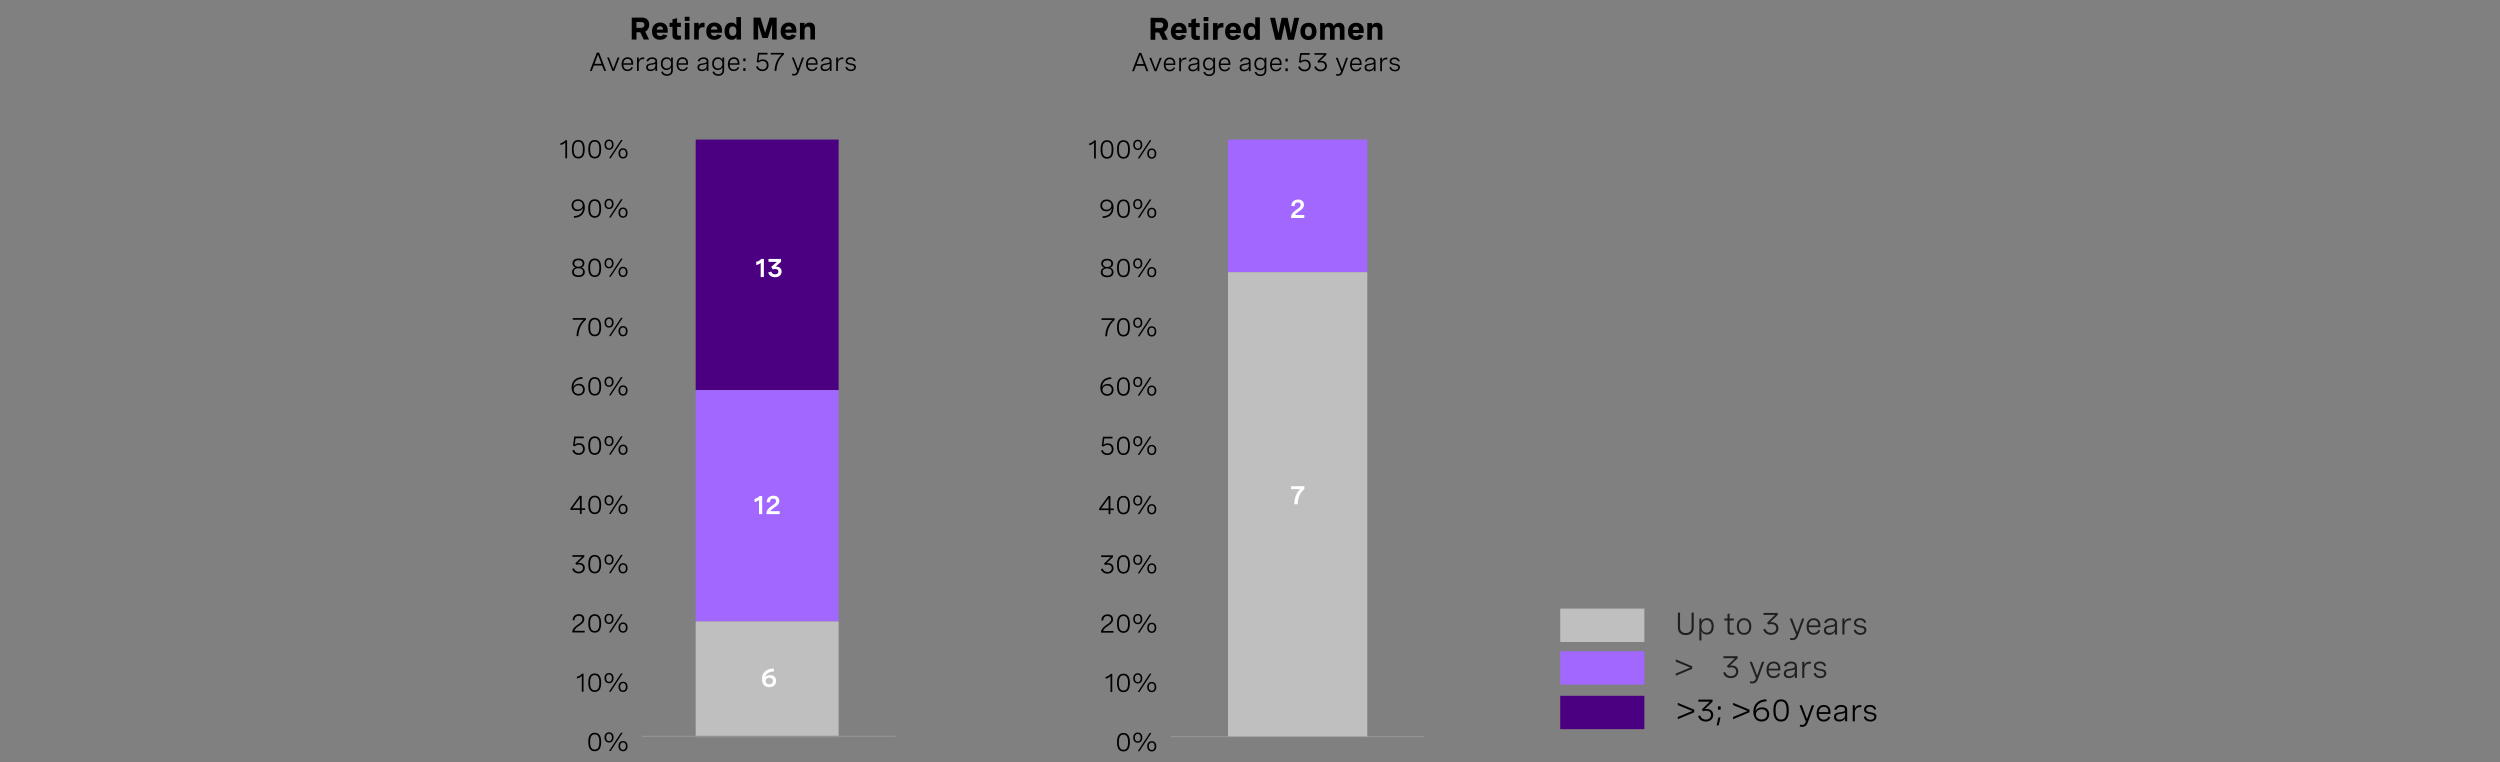 <?xml version="1.0" encoding="UTF-8"?>
<svg id="Layer_1" data-name="Layer 1" xmlns="http://www.w3.org/2000/svg" viewBox="0 0 956 291.49">
  <rect x="0" y="0" width="956" height="291.49" fill="#808080" stroke="none"/>
  <defs>
    <style>
      .cls-1, .cls-2, .cls-3, .cls-4, .cls-5, .cls-6 {
        stroke-width: 0px;
      }

      .cls-2 {
        fill: #20201f;
      }

      .cls-3 {
        fill: #4a0080;
      }

      .cls-4 {
        fill: #bfbfbf;
      }

      .cls-5 {
        fill: #fff;
      }

      .cls-6 {
        fill: #a167ff;
      }

      .cls-7 {
        fill: none;
        stroke: #959392;
        stroke-miterlimit: 10;
        stroke-width: .5px;
      }
    </style>
  </defs>
  <rect class="cls-3" x="266.03" y="53.37" width="54.66" height="95.82"/>
  <rect class="cls-6" x="266.03" y="149.19" width="54.66" height="88.45"/>
  <polyline class="cls-4" points="266.03 281.87 266.03 237.64 320.69 237.64 320.69 281.87"/>
  <line class="cls-7" x1="245.53" y1="281.59" x2="342.54" y2="281.59"/>
  <g>
    <g>
      <path class="cls-1" d="M229.87,283.59v.29c0,2.22-.84,3.39-2.45,3.39s-2.45-1.17-2.45-3.39v-.29c0-2.22.84-3.39,2.45-3.39s2.45,1.17,2.45,3.39ZM225.67,283.59v.29c0,1.85.58,2.76,1.76,2.76s1.75-.91,1.75-2.76v-.29c0-1.85-.58-2.76-1.75-2.76s-1.76.91-1.76,2.76Z"/>
      <path class="cls-1" d="M234.63,281.99c0,1.2-.67,1.96-1.73,1.96s-1.74-.77-1.74-1.96.67-1.96,1.74-1.96,1.73.76,1.73,1.96ZM231.78,281.99c0,.9.39,1.42,1.12,1.42s1.11-.52,1.11-1.42-.39-1.41-1.11-1.41-1.12.51-1.12,1.41ZM238.11,280.19l-4.59,7h-.64l4.59-7h.64ZM239.98,285.31c0,1.2-.67,1.97-1.74,1.97s-1.73-.77-1.73-1.97.67-1.95,1.73-1.95,1.74.76,1.74,1.95ZM237.13,285.31c0,.9.39,1.42,1.11,1.42s1.11-.52,1.11-1.42-.39-1.41-1.11-1.41-1.11.51-1.11,1.41Z"/>
    </g>
    <g>
      <path class="cls-1" d="M223.15,257.62v6.9h-.68v-6.04c-.44.49-1.06.82-1.85,1v-.71c.79-.17,1.43-.56,1.92-1.15h.61Z"/>
      <path class="cls-1" d="M229.87,260.92v.29c0,2.22-.84,3.39-2.45,3.39s-2.45-1.17-2.45-3.39v-.29c0-2.22.84-3.39,2.45-3.39s2.45,1.17,2.45,3.39ZM225.67,260.92v.29c0,1.85.58,2.76,1.76,2.76s1.75-.91,1.75-2.76v-.29c0-1.85-.58-2.76-1.75-2.76s-1.76.91-1.76,2.76Z"/>
      <path class="cls-1" d="M234.63,259.32c0,1.2-.67,1.96-1.73,1.96s-1.74-.77-1.74-1.96.67-1.96,1.74-1.96,1.73.76,1.73,1.96ZM231.78,259.32c0,.9.39,1.42,1.12,1.42s1.11-.52,1.11-1.42-.39-1.41-1.11-1.41-1.12.51-1.12,1.41ZM238.11,257.53l-4.59,7h-.64l4.59-7h.64ZM239.98,262.64c0,1.2-.67,1.97-1.74,1.97s-1.73-.77-1.73-1.97.67-1.95,1.73-1.95,1.74.76,1.74,1.95ZM237.13,262.64c0,.9.39,1.42,1.11,1.42s1.11-.52,1.11-1.42-.39-1.41-1.11-1.41-1.11.51-1.11,1.41Z"/>
    </g>
    <g>
      <path class="cls-1" d="M223.6,241.86h-4.75v-.24c0-.87.69-1.73,1.7-2.46l.9-.64c.53-.38,1.28-.92,1.28-1.8,0-.73-.52-1.23-1.39-1.23-1,0-1.65.64-1.68,1.74l-.69-.06c.03-1.35.89-2.32,2.42-2.32,1.34,0,2.04.77,2.04,1.85,0,1.18-.83,1.78-1.59,2.32l-.98.7c-.62.45-1.09.98-1.22,1.49h3.95v.64Z"/>
      <path class="cls-1" d="M229.87,238.25v.29c0,2.22-.84,3.39-2.45,3.39s-2.45-1.17-2.45-3.39v-.29c0-2.22.84-3.39,2.45-3.39s2.45,1.17,2.45,3.39ZM225.67,238.25v.29c0,1.85.58,2.76,1.76,2.76s1.75-.91,1.75-2.76v-.29c0-1.85-.58-2.76-1.75-2.76s-1.76.91-1.76,2.76Z"/>
      <path class="cls-1" d="M234.63,236.66c0,1.2-.67,1.96-1.73,1.96s-1.74-.77-1.74-1.96.67-1.96,1.74-1.96,1.73.76,1.73,1.96ZM231.78,236.66c0,.9.39,1.42,1.12,1.42s1.11-.52,1.11-1.42-.39-1.41-1.11-1.41-1.12.51-1.12,1.41ZM238.11,234.86l-4.59,7h-.64l4.59-7h.64ZM239.98,239.97c0,1.2-.67,1.97-1.74,1.97s-1.73-.77-1.73-1.97.67-1.95,1.73-1.95,1.74.76,1.74,1.95ZM237.13,239.97c0,.9.39,1.42,1.11,1.42s1.11-.52,1.11-1.42-.39-1.41-1.11-1.41-1.11.51-1.11,1.41Z"/>
    </g>
    <g>
      <path class="cls-1" d="M218.89,212.29h4.54v.65l-2.47,2.36c.2-.03.4-.05.6-.05,1.19,0,2.08.7,2.08,1.91s-.93,2.11-2.36,2.11c-1.23,0-2.15-.65-2.46-1.74l.67-.21c.21.8.87,1.31,1.8,1.31.99,0,1.66-.59,1.66-1.47,0-.83-.59-1.34-1.55-1.34-.37,0-.75.07-1.02.16l-.37-.57,2.55-2.49h-3.66v-.64Z"/>
      <path class="cls-1" d="M229.87,215.59v.29c0,2.22-.84,3.39-2.45,3.39s-2.45-1.17-2.45-3.39v-.29c0-2.22.84-3.39,2.45-3.39s2.45,1.17,2.45,3.39ZM225.67,215.59v.29c0,1.85.58,2.76,1.76,2.76s1.75-.91,1.75-2.76v-.29c0-1.85-.58-2.76-1.75-2.76s-1.76.91-1.76,2.76Z"/>
      <path class="cls-1" d="M234.63,213.99c0,1.2-.67,1.96-1.73,1.96s-1.74-.77-1.74-1.96.67-1.96,1.74-1.96,1.73.76,1.73,1.96ZM231.78,213.99c0,.9.39,1.42,1.12,1.42s1.11-.52,1.11-1.42-.39-1.41-1.11-1.41-1.12.51-1.12,1.41ZM238.11,212.19l-4.59,7h-.64l4.59-7h.64ZM239.98,217.31c0,1.2-.67,1.97-1.74,1.97s-1.73-.77-1.73-1.97.67-1.95,1.73-1.95,1.74.76,1.74,1.95ZM237.13,217.31c0,.9.39,1.42,1.11,1.42s1.11-.52,1.11-1.42-.39-1.41-1.11-1.41-1.11.51-1.11,1.41Z"/>
    </g>
    <g>
      <path class="cls-1" d="M222.44,194.35h1.32v.64h-1.32v1.53h-.68v-1.53h-3.64v-.59l3.49-4.78h.83v4.73ZM221.76,194.35v-3.87l-2.84,3.87h2.84Z"/>
      <path class="cls-1" d="M229.87,192.92v.29c0,2.22-.84,3.39-2.45,3.39s-2.45-1.17-2.45-3.39v-.29c0-2.22.84-3.39,2.45-3.39s2.45,1.17,2.45,3.39ZM225.67,192.92v.29c0,1.85.58,2.76,1.76,2.76s1.75-.91,1.75-2.76v-.29c0-1.85-.58-2.76-1.75-2.76s-1.76.91-1.76,2.76Z"/>
      <path class="cls-1" d="M234.63,191.32c0,1.2-.67,1.96-1.73,1.96s-1.74-.77-1.74-1.96.67-1.96,1.74-1.96,1.73.76,1.73,1.96ZM231.78,191.32c0,.9.39,1.42,1.12,1.42s1.11-.52,1.11-1.42-.39-1.41-1.11-1.41-1.12.51-1.12,1.41ZM238.11,189.53l-4.59,7h-.64l4.59-7h.64ZM239.98,194.64c0,1.2-.67,1.97-1.74,1.97s-1.73-.77-1.73-1.97.67-1.95,1.73-1.95,1.74.76,1.74,1.95ZM237.13,194.64c0,.9.39,1.42,1.11,1.42s1.11-.52,1.11-1.42-.39-1.41-1.11-1.41-1.11.51-1.11,1.41Z"/>
    </g>
    <g>
      <path class="cls-1" d="M223.24,166.96v.64h-3.13l-.33,2.43c.51-.41,1.08-.57,1.66-.57,1.41,0,2.2.95,2.2,2.19,0,1.35-.93,2.29-2.38,2.29-1.19,0-2.1-.64-2.41-1.73l.66-.2c.24.82.89,1.29,1.77,1.29,1.04,0,1.67-.66,1.67-1.62,0-.88-.54-1.61-1.59-1.61-.61,0-1.2.24-1.57.62l-.67-.24.47-3.51h3.66Z"/>
      <path class="cls-1" d="M229.87,170.25v.29c0,2.22-.84,3.39-2.45,3.39s-2.45-1.17-2.45-3.39v-.29c0-2.22.84-3.39,2.45-3.39s2.45,1.17,2.45,3.39ZM225.67,170.25v.29c0,1.85.58,2.76,1.76,2.76s1.75-.91,1.75-2.76v-.29c0-1.85-.58-2.76-1.75-2.76s-1.76.91-1.76,2.76Z"/>
      <path class="cls-1" d="M234.63,168.66c0,1.2-.67,1.96-1.73,1.96s-1.74-.77-1.74-1.96.67-1.96,1.74-1.96,1.73.76,1.73,1.96ZM231.78,168.66c0,.9.39,1.42,1.12,1.42s1.11-.52,1.11-1.42-.39-1.41-1.11-1.41-1.12.51-1.12,1.41ZM238.11,166.86l-4.59,7h-.64l4.59-7h.64ZM239.98,171.97c0,1.2-.67,1.97-1.74,1.97s-1.73-.77-1.73-1.97.67-1.95,1.73-1.95,1.74.76,1.74,1.95ZM237.13,171.97c0,.9.39,1.42,1.11,1.42s1.11-.52,1.11-1.42-.39-1.41-1.11-1.41-1.11.51-1.11,1.41Z"/>
    </g>
    <g>
      <path class="cls-1" d="M222.78,144.84c-2.24.05-3.45,1.25-3.52,3.17.28-.85,1.21-1.27,2.13-1.27,1.41,0,2.24.94,2.24,2.21,0,1.43-1.06,2.32-2.45,2.32s-2.61-.97-2.61-3.08c0-2.51,1.65-3.96,4.16-4.01l.04.65ZM222.94,148.98c0-.98-.64-1.63-1.67-1.63s-1.86.61-1.86,1.64c0,.98.77,1.65,1.81,1.65.99,0,1.72-.6,1.72-1.65Z"/>
      <path class="cls-1" d="M229.87,147.59v.29c0,2.22-.84,3.39-2.45,3.39s-2.45-1.17-2.45-3.39v-.29c0-2.22.84-3.39,2.45-3.39s2.45,1.17,2.45,3.39ZM225.67,147.59v.29c0,1.85.58,2.76,1.76,2.76s1.75-.91,1.75-2.76v-.29c0-1.85-.58-2.76-1.75-2.76s-1.76.91-1.76,2.76Z"/>
      <path class="cls-1" d="M234.63,145.99c0,1.2-.67,1.96-1.73,1.96s-1.74-.77-1.74-1.96.67-1.96,1.74-1.96,1.73.76,1.73,1.96ZM231.78,145.99c0,.9.39,1.42,1.12,1.42s1.11-.52,1.11-1.42-.39-1.41-1.11-1.41-1.12.51-1.12,1.41ZM238.11,144.19l-4.59,7h-.64l4.59-7h.64ZM239.98,149.31c0,1.2-.67,1.97-1.74,1.97s-1.73-.77-1.73-1.97.67-1.95,1.73-1.95,1.74.76,1.74,1.95ZM237.13,149.31c0,.9.39,1.42,1.11,1.42s1.11-.52,1.11-1.42-.39-1.41-1.11-1.41-1.11.51-1.11,1.41Z"/>
    </g>
    <g>
      <path class="cls-1" d="M219.03,121.63h5.02v.65c-1.89,1.61-2.76,3.7-2.9,6.25h-.7c.13-2.4.83-4.52,2.72-6.26h-4.15v-.64Z"/>
      <path class="cls-1" d="M229.87,124.92v.29c0,2.22-.84,3.39-2.45,3.39s-2.45-1.17-2.45-3.39v-.29c0-2.22.84-3.39,2.45-3.39s2.45,1.17,2.45,3.39ZM225.67,124.92v.29c0,1.85.58,2.76,1.76,2.76s1.75-.91,1.75-2.76v-.29c0-1.85-.58-2.76-1.75-2.76s-1.76.91-1.76,2.76Z"/>
      <path class="cls-1" d="M234.63,123.32c0,1.2-.67,1.96-1.73,1.96s-1.74-.77-1.74-1.96.67-1.96,1.74-1.96,1.73.76,1.73,1.96ZM231.78,123.32c0,.9.39,1.42,1.12,1.42s1.11-.52,1.11-1.42-.39-1.41-1.11-1.41-1.12.51-1.12,1.41ZM238.11,121.53l-4.59,7h-.64l4.59-7h.64ZM239.98,126.64c0,1.2-.67,1.97-1.74,1.97s-1.73-.77-1.73-1.97.67-1.95,1.73-1.95,1.74.76,1.74,1.95ZM237.13,126.64c0,.9.39,1.42,1.11,1.42s1.11-.52,1.11-1.42-.39-1.41-1.11-1.41-1.11.51-1.11,1.41Z"/>
    </g>
    <g>
      <path class="cls-1" d="M223.47,100.68c0,.72-.37,1.36-1.17,1.63.93.21,1.34.92,1.34,1.71,0,1.16-.87,1.92-2.44,1.92s-2.45-.75-2.45-1.91c0-.8.41-1.51,1.34-1.71-.81-.27-1.17-.91-1.17-1.63,0-1.1.86-1.83,2.28-1.83s2.28.72,2.28,1.82ZM219.44,103.91c0,.87.64,1.4,1.75,1.4s1.75-.52,1.75-1.4-.61-1.35-1.75-1.35-1.75.49-1.75,1.35ZM219.62,100.76c0,.79.56,1.26,1.58,1.26s1.57-.47,1.57-1.26-.57-1.26-1.57-1.26-1.58.46-1.58,1.26Z"/>
      <path class="cls-1" d="M229.87,102.25v.29c0,2.22-.84,3.39-2.45,3.39s-2.45-1.17-2.45-3.39v-.29c0-2.22.84-3.39,2.45-3.39s2.45,1.17,2.45,3.39ZM225.67,102.25v.29c0,1.85.58,2.76,1.76,2.76s1.75-.91,1.75-2.76v-.29c0-1.85-.58-2.76-1.75-2.76s-1.76.91-1.76,2.76Z"/>
      <path class="cls-1" d="M234.63,100.66c0,1.2-.67,1.96-1.73,1.96s-1.74-.77-1.74-1.96.67-1.96,1.74-1.96,1.73.76,1.73,1.96ZM231.78,100.66c0,.9.39,1.42,1.12,1.42s1.11-.52,1.11-1.42-.39-1.41-1.11-1.41-1.12.51-1.12,1.41ZM238.11,98.86l-4.59,7h-.64l4.59-7h.64ZM239.98,103.97c0,1.2-.67,1.97-1.74,1.97s-1.73-.77-1.73-1.97.67-1.95,1.73-1.95,1.74.76,1.74,1.95ZM237.13,103.97c0,.9.39,1.42,1.11,1.42s1.11-.52,1.11-1.42-.39-1.41-1.11-1.41-1.11.51-1.11,1.41Z"/>
    </g>
    <g>
      <path class="cls-1" d="M219.43,82.63c2.24-.05,3.45-1.25,3.52-3.17-.28.85-1.21,1.27-2.13,1.27-1.41,0-2.24-.94-2.24-2.21,0-1.43,1.06-2.32,2.44-2.32,1.47,0,2.62,1,2.62,3.08,0,2.51-1.66,3.96-4.16,4.01l-.04-.65ZM219.27,78.48c0,.98.65,1.63,1.68,1.63s1.86-.61,1.86-1.64c0-.97-.76-1.65-1.81-1.65-.99,0-1.73.6-1.73,1.65Z"/>
      <path class="cls-1" d="M229.87,79.59v.29c0,2.22-.84,3.39-2.45,3.39s-2.45-1.17-2.45-3.39v-.29c0-2.22.84-3.39,2.45-3.39s2.45,1.17,2.45,3.39ZM225.67,79.59v.29c0,1.85.58,2.76,1.76,2.76s1.75-.91,1.75-2.76v-.29c0-1.85-.58-2.76-1.75-2.76s-1.76.91-1.76,2.76Z"/>
      <path class="cls-1" d="M234.63,77.99c0,1.2-.67,1.96-1.73,1.96s-1.74-.77-1.74-1.96.67-1.96,1.74-1.96,1.73.76,1.73,1.96ZM231.78,77.99c0,.9.39,1.42,1.12,1.42s1.11-.52,1.11-1.42-.39-1.41-1.11-1.41-1.12.51-1.12,1.41ZM238.11,76.19l-4.59,7h-.64l4.59-7h.64ZM239.98,81.31c0,1.2-.67,1.97-1.74,1.97s-1.73-.77-1.73-1.97.67-1.95,1.73-1.95,1.74.76,1.74,1.95ZM237.13,81.31c0,.9.39,1.42,1.11,1.42s1.11-.52,1.11-1.42-.39-1.41-1.11-1.41-1.11.51-1.11,1.41Z"/>
    </g>
    <g>
      <path class="cls-1" d="M216.86,53.62v6.9h-.68v-6.04c-.44.49-1.06.82-1.85,1v-.71c.79-.17,1.43-.56,1.92-1.15h.61Z"/>
      <path class="cls-1" d="M223.59,56.92v.29c0,2.22-.84,3.39-2.45,3.39s-2.45-1.17-2.45-3.39v-.29c0-2.22.84-3.39,2.45-3.39s2.45,1.17,2.45,3.39ZM219.38,56.92v.29c0,1.85.58,2.76,1.76,2.76s1.75-.91,1.75-2.76v-.29c0-1.85-.58-2.76-1.75-2.76s-1.76.91-1.76,2.76Z"/>
      <path class="cls-1" d="M229.87,56.92v.29c0,2.22-.84,3.39-2.45,3.39s-2.45-1.17-2.45-3.39v-.29c0-2.22.84-3.39,2.45-3.39s2.45,1.17,2.45,3.39ZM225.67,56.92v.29c0,1.85.58,2.76,1.76,2.76s1.75-.91,1.75-2.76v-.29c0-1.85-.58-2.76-1.75-2.76s-1.76.91-1.76,2.76Z"/>
      <path class="cls-1" d="M234.63,55.32c0,1.2-.67,1.96-1.73,1.96s-1.74-.77-1.74-1.96.67-1.96,1.74-1.96,1.73.76,1.73,1.96ZM231.78,55.32c0,.9.39,1.42,1.12,1.42s1.11-.52,1.11-1.42-.39-1.41-1.11-1.41-1.12.51-1.12,1.41ZM238.11,53.53l-4.59,7h-.64l4.59-7h.64ZM239.98,58.64c0,1.2-.67,1.97-1.74,1.97s-1.73-.77-1.73-1.97.67-1.95,1.73-1.95,1.74.76,1.74,1.95ZM237.13,58.64c0,.9.39,1.42,1.11,1.42s1.11-.52,1.11-1.42-.39-1.41-1.11-1.41-1.11.51-1.11,1.41Z"/>
    </g>
  </g>
  <path class="cls-5" d="M295.97,256.79c-2.04.03-3.12.88-3.37,2.21.34-.49,1.08-.82,1.93-.82,1.44,0,2.26.94,2.26,2.21,0,1.55-1.22,2.38-2.63,2.38-1.55,0-2.78-1.01-2.78-3.11,0-2.31,1.5-3.97,4.5-4.02l.09,1.15ZM295.57,260.43c0-.75-.51-1.25-1.35-1.25s-1.49.46-1.49,1.25c0,.74.6,1.26,1.45,1.26.79,0,1.39-.44,1.39-1.25Z"/>
  <g>
    <path class="cls-5" d="M291.46,189.67v6.93h-1.22v-5.42c-.39.41-.96.68-1.7.82v-1.26c.8-.13,1.43-.49,1.89-1.07h1.03Z"/>
    <path class="cls-5" d="M298.15,196.61h-5.05v-.42c0-.83.5-1.66,1.72-2.52l.86-.61c.49-.35,1.09-.78,1.09-1.46,0-.55-.4-.95-1.06-.95-.81,0-1.31.57-1.33,1.48l-1.2-.12c.03-1.41,1.01-2.46,2.61-2.46,1.43,0,2.21.83,2.21,1.99,0,1.23-.87,1.84-1.68,2.41l-.84.59c-.37.26-.72.59-.89.93h3.56v1.13Z"/>
  </g>
  <g>
    <path class="cls-5" d="M292.11,99.01v6.93h-1.22v-5.42c-.39.41-.96.68-1.7.82v-1.26c.8-.13,1.43-.49,1.89-1.07h1.03Z"/>
    <path class="cls-5" d="M293.88,99.01h4.79v1.09l-2.07,1.83c1.27-.05,2.29.62,2.29,1.91s-.96,2.17-2.5,2.17c-1.33,0-2.33-.69-2.64-1.81l1.19-.36c.16.62.65,1.07,1.44,1.07s1.27-.41,1.27-1.07c0-.62-.45-.97-1.23-.97-.34,0-.7.07-.94.14l-.57-.95,2.18-1.93h-3.22v-1.13Z"/>
  </g>
  <polyline class="cls-4" points="628.8 232.73 628.8 245.49 596.63 245.49 596.63 232.73"/>
  <g>
    <path class="cls-2" d="M646.86,234.26h.83v5.69c0,1.82-1.08,2.91-3.04,2.91s-3.03-1.08-3.03-2.91v-5.69h.83v5.67c0,1.33.77,2.13,2.2,2.13s2.2-.8,2.2-2.13v-5.67Z"/>
    <path class="cls-2" d="M649.83,236.52h.8v1.22c.4-.94,1.13-1.34,2.09-1.34,1.73,0,2.61,1.29,2.61,3.13s-.9,3.13-2.61,3.13c-.97,0-1.68-.4-2.09-1.34v3.59h-.8v-8.39ZM654.52,239.53c0-1.48-.72-2.4-1.94-2.4s-1.95.91-1.95,2.4.74,2.4,1.95,2.4,1.94-.92,1.94-2.4Z"/>
    <path class="cls-2" d="M663.03,236.52v.74h-1.62v3.77c0,.53.15,1,.96,1,.23,0,.48-.04.74-.11l.08.67c-.36.1-.73.16-1.08.16-1.51,0-1.51-1.13-1.51-1.55v-3.94h-1.21v-.74h1.21v-1.7l.8-.21v1.91h1.62Z"/>
    <path class="cls-2" d="M669.7,239.58c0,1.98-1.07,3.18-2.77,3.18s-2.77-1.2-2.77-3.18,1.06-3.18,2.77-3.18,2.77,1.2,2.77,3.18ZM664.97,239.58c0,1.58.74,2.45,1.96,2.45s1.97-.87,1.97-2.45-.74-2.45-1.97-2.45-1.96.88-1.96,2.45Z"/>
    <path class="cls-2" d="M674.37,234.38h5.44v.78l-2.96,2.84c.24-.04.47-.06.71-.06,1.42,0,2.5.84,2.5,2.29s-1.11,2.54-2.84,2.54c-1.47,0-2.58-.78-2.95-2.09l.81-.25c.25.96,1.05,1.57,2.16,1.57,1.18,0,1.99-.7,1.99-1.76,0-1-.71-1.61-1.86-1.61-.44,0-.9.09-1.22.19l-.44-.69,3.06-2.98h-4.39v-.77Z"/>
    <path class="cls-2" d="M689.13,236.52h.86l-2.49,6.76c-.38,1.01-1.07,1.51-2,1.51-.33,0-.69-.06-1.03-.17l.16-.69c.26.08.51.13.77.13.76,0,1.18-.46,1.44-1.32l-2.44-6.22h.88l1.97,5.26,1.87-5.26Z"/>
    <path class="cls-2" d="M696.12,239.83h-4.48c.03,1.28.66,2.2,1.95,2.2.95,0,1.52-.5,1.8-1.18l.66.32c-.41.93-1.22,1.59-2.51,1.59-1.79,0-2.7-1.27-2.7-3.13,0-1.98,1.04-3.22,2.76-3.22,1.51,0,2.52.97,2.52,2.69v.74ZM691.65,239.15h3.66v-.12c0-1.28-.69-1.9-1.73-1.9-1.2,0-1.83.86-1.93,2.02Z"/>
    <path class="cls-2" d="M702.49,238.27v4.39h-.8v-1.12c-.51.91-1.39,1.21-2.26,1.21-1.27,0-1.97-.66-1.97-1.75,0-1.51,1.35-1.67,2.5-1.82.97-.13,1.73-.25,1.73-1.01,0-.62-.5-1.04-1.48-1.04s-1.62.43-1.88,1.2l-.77-.23c.35-1.04,1.26-1.69,2.65-1.69s2.27.67,2.27,1.86ZM701.69,240.25v-.9c-.4.28-1.05.38-1.69.47-.91.13-1.73.23-1.73,1.15,0,.73.52,1.05,1.32,1.05,1.17,0,2.1-.66,2.1-1.78Z"/>
    <path class="cls-2" d="M704.53,236.52h.8v1.36c.32-1,1.09-1.42,1.99-1.42.17,0,.35.02.52.05l-.05.77c-.18-.02-.35-.04-.52-.04-1.25,0-1.95.84-1.95,2.3v3.12h-.8v-6.14Z"/>
    <path class="cls-2" d="M712.88,238.23c-.22-.73-.76-1.13-1.66-1.13s-1.44.41-1.44,1.04c0,.8.83.94,1.74,1.1,1.04.17,2.19.36,2.19,1.63,0,1.13-.9,1.89-2.28,1.89-1.26,0-2.28-.63-2.57-1.79l.76-.22c.23.92.96,1.32,1.83,1.32.91,0,1.47-.45,1.47-1.09,0-.8-.85-.94-1.76-1.1-1.04-.19-2.17-.4-2.17-1.66,0-1.14.91-1.81,2.26-1.81s2.11.66,2.35,1.61l-.72.22Z"/>
  </g>
  <rect class="cls-6" x="596.63" y="249.03" width="32.17" height="12.76"/>
  <g>
    <path class="cls-2" d="M646.32,255.28l-5.51-2.27v-.84l6.28,2.62v.98l-6.28,2.62v-.84l5.51-2.27Z"/>
    <path class="cls-2" d="M659.03,250.93h5.44v.78l-2.96,2.84c.24-.04.47-.06.71-.06,1.42,0,2.5.84,2.5,2.29s-1.11,2.54-2.84,2.54c-1.47,0-2.58-.78-2.95-2.09l.81-.25c.25.96,1.05,1.57,2.16,1.57,1.18,0,1.99-.7,1.99-1.76,0-1-.71-1.61-1.86-1.61-.44,0-.9.09-1.22.19l-.44-.69,3.06-2.98h-4.39v-.77Z"/>
    <path class="cls-2" d="M673.79,253.08h.86l-2.49,6.76c-.38,1.01-1.07,1.51-2,1.51-.33,0-.69-.06-1.03-.17l.16-.69c.26.08.51.13.77.13.76,0,1.18-.46,1.44-1.32l-2.44-6.22h.88l1.97,5.26,1.87-5.26Z"/>
    <path class="cls-2" d="M680.79,256.39h-4.48c.03,1.28.66,2.2,1.95,2.2.95,0,1.52-.5,1.8-1.18l.66.32c-.41.93-1.22,1.59-2.51,1.59-1.79,0-2.7-1.27-2.7-3.13,0-1.98,1.04-3.22,2.76-3.22,1.51,0,2.52.97,2.52,2.69v.74ZM676.32,255.7h3.66v-.12c0-1.28-.69-1.9-1.73-1.9-1.2,0-1.83.86-1.93,2.02Z"/>
    <path class="cls-2" d="M687.15,254.83v4.39h-.8v-1.12c-.51.91-1.39,1.21-2.26,1.21-1.27,0-1.97-.66-1.97-1.75,0-1.51,1.35-1.67,2.5-1.82.97-.13,1.73-.25,1.73-1.01,0-.62-.5-1.04-1.48-1.04s-1.62.43-1.88,1.2l-.77-.23c.35-1.04,1.26-1.69,2.65-1.69s2.27.67,2.27,1.86ZM686.35,256.81v-.9c-.4.28-1.05.38-1.69.47-.91.13-1.73.23-1.73,1.15,0,.73.52,1.05,1.32,1.05,1.17,0,2.1-.66,2.1-1.78Z"/>
    <path class="cls-2" d="M689.19,253.08h.8v1.36c.32-1,1.09-1.42,1.99-1.42.17,0,.35.02.52.05l-.05.77c-.18-.02-.35-.04-.52-.04-1.25,0-1.95.84-1.95,2.3v3.12h-.8v-6.14Z"/>
    <path class="cls-2" d="M697.55,254.78c-.22-.73-.76-1.13-1.66-1.13s-1.44.41-1.44,1.04c0,.8.83.94,1.74,1.1,1.04.17,2.19.36,2.19,1.63,0,1.13-.9,1.89-2.28,1.89-1.26,0-2.28-.63-2.57-1.79l.76-.22c.23.92.96,1.32,1.83,1.32.91,0,1.47-.45,1.47-1.09,0-.8-.85-.94-1.76-1.1-1.04-.19-2.17-.4-2.17-1.66,0-1.14.91-1.81,2.26-1.81s2.11.66,2.35,1.61l-.72.22Z"/>
  </g>
  <line class="cls-7" x1="447.71" y1="281.67" x2="544.72" y2="281.67"/>
  <g>
    <g>
      <path class="cls-1" d="M432.06,283.67v.29c0,2.22-.84,3.39-2.45,3.39s-2.45-1.17-2.45-3.39v-.29c0-2.22.84-3.39,2.45-3.39s2.45,1.17,2.45,3.39ZM427.85,283.67v.29c0,1.85.58,2.76,1.76,2.76s1.75-.91,1.75-2.76v-.29c0-1.85-.58-2.76-1.75-2.76s-1.76.91-1.76,2.76Z"/>
      <path class="cls-1" d="M436.82,282.07c0,1.2-.67,1.96-1.73,1.96s-1.74-.77-1.74-1.96.67-1.96,1.74-1.96,1.73.76,1.73,1.96ZM433.96,282.07c0,.9.39,1.42,1.12,1.42s1.11-.52,1.11-1.42-.39-1.41-1.11-1.41-1.12.51-1.12,1.41ZM440.3,280.27l-4.59,7h-.64l4.59-7h.64ZM442.17,285.38c0,1.2-.67,1.97-1.74,1.97s-1.73-.77-1.73-1.97.67-1.95,1.73-1.95,1.74.76,1.74,1.95ZM439.32,285.38c0,.9.39,1.42,1.11,1.42s1.11-.52,1.11-1.42-.39-1.41-1.11-1.41-1.11.51-1.11,1.41Z"/>
    </g>
    <g>
      <path class="cls-1" d="M425.33,257.7v6.9h-.68v-6.04c-.44.49-1.06.82-1.85,1v-.71c.79-.17,1.43-.56,1.92-1.15h.61Z"/>
      <path class="cls-1" d="M432.06,261v.29c0,2.22-.84,3.39-2.45,3.39s-2.45-1.17-2.45-3.39v-.29c0-2.22.84-3.39,2.45-3.39s2.45,1.17,2.45,3.39ZM427.85,261v.29c0,1.85.58,2.76,1.76,2.76s1.75-.91,1.75-2.76v-.29c0-1.85-.58-2.76-1.75-2.76s-1.76.91-1.76,2.76Z"/>
      <path class="cls-1" d="M436.82,259.4c0,1.2-.67,1.96-1.73,1.96s-1.74-.77-1.74-1.96.67-1.96,1.74-1.96,1.73.76,1.73,1.96ZM433.96,259.4c0,.9.39,1.42,1.12,1.42s1.11-.52,1.11-1.42-.39-1.41-1.11-1.41-1.12.51-1.12,1.41ZM440.3,257.6l-4.59,7h-.64l4.59-7h.64ZM442.17,262.72c0,1.2-.67,1.97-1.74,1.97s-1.73-.77-1.73-1.97.67-1.95,1.73-1.95,1.74.76,1.74,1.95ZM439.32,262.72c0,.9.39,1.42,1.11,1.42s1.11-.52,1.11-1.42-.39-1.41-1.11-1.41-1.11.51-1.11,1.41Z"/>
    </g>
    <g>
      <path class="cls-1" d="M425.79,241.94h-4.75v-.24c0-.87.69-1.73,1.7-2.46l.9-.64c.53-.38,1.28-.92,1.28-1.8,0-.73-.52-1.23-1.39-1.23-1,0-1.65.64-1.68,1.74l-.69-.06c.03-1.35.89-2.32,2.42-2.32,1.34,0,2.04.77,2.04,1.85,0,1.18-.83,1.78-1.59,2.32l-.98.7c-.62.45-1.09.98-1.22,1.49h3.95v.64Z"/>
      <path class="cls-1" d="M432.06,238.33v.29c0,2.22-.84,3.39-2.45,3.39s-2.45-1.17-2.45-3.39v-.29c0-2.22.84-3.39,2.45-3.39s2.45,1.17,2.45,3.39ZM427.85,238.33v.29c0,1.85.58,2.76,1.76,2.76s1.75-.91,1.75-2.76v-.29c0-1.85-.58-2.76-1.75-2.76s-1.76.91-1.76,2.76Z"/>
      <path class="cls-1" d="M436.82,236.74c0,1.2-.67,1.96-1.73,1.96s-1.74-.77-1.74-1.96.67-1.96,1.74-1.96,1.73.76,1.73,1.96ZM433.96,236.74c0,.9.39,1.42,1.12,1.42s1.11-.52,1.11-1.42-.39-1.41-1.11-1.41-1.12.51-1.12,1.41ZM440.3,234.94l-4.59,7h-.64l4.59-7h.64ZM442.17,240.05c0,1.2-.67,1.97-1.74,1.97s-1.73-.77-1.73-1.97.67-1.95,1.73-1.95,1.74.76,1.74,1.95ZM439.32,240.05c0,.9.39,1.42,1.11,1.42s1.11-.52,1.11-1.42-.39-1.41-1.11-1.41-1.11.51-1.11,1.41Z"/>
    </g>
    <g>
      <path class="cls-1" d="M421.07,212.37h4.54v.65l-2.47,2.36c.2-.03.4-.05.6-.05,1.19,0,2.08.7,2.08,1.91s-.93,2.12-2.36,2.12c-1.23,0-2.15-.65-2.46-1.74l.67-.21c.21.79.87,1.31,1.8,1.31.99,0,1.66-.59,1.66-1.47,0-.83-.59-1.34-1.55-1.34-.37,0-.75.07-1.02.16l-.37-.57,2.55-2.48h-3.66v-.64Z"/>
      <path class="cls-1" d="M432.06,215.67v.29c0,2.22-.84,3.39-2.45,3.39s-2.45-1.17-2.45-3.39v-.29c0-2.22.84-3.39,2.45-3.39s2.45,1.17,2.45,3.39ZM427.85,215.67v.29c0,1.85.58,2.76,1.76,2.76s1.75-.91,1.75-2.76v-.29c0-1.85-.58-2.76-1.75-2.76s-1.76.91-1.76,2.76Z"/>
      <path class="cls-1" d="M436.82,214.07c0,1.2-.67,1.96-1.73,1.96s-1.74-.77-1.74-1.96.67-1.96,1.74-1.96,1.73.76,1.73,1.96ZM433.96,214.07c0,.9.39,1.42,1.12,1.42s1.11-.52,1.11-1.42-.39-1.41-1.11-1.41-1.12.51-1.12,1.41ZM440.3,212.27l-4.59,7h-.64l4.59-7h.64ZM442.17,217.38c0,1.2-.67,1.97-1.74,1.97s-1.73-.77-1.73-1.97.67-1.95,1.73-1.95,1.74.76,1.74,1.95ZM439.32,217.38c0,.9.39,1.42,1.11,1.42s1.11-.52,1.11-1.42-.39-1.41-1.11-1.41-1.11.51-1.11,1.41Z"/>
    </g>
    <g>
      <path class="cls-1" d="M424.62,194.43h1.32v.64h-1.32v1.53h-.68v-1.53h-3.64v-.59l3.49-4.78h.83v4.73ZM423.94,194.43v-3.87l-2.84,3.87h2.84Z"/>
      <path class="cls-1" d="M432.06,193v.29c0,2.22-.84,3.39-2.45,3.39s-2.45-1.17-2.45-3.39v-.29c0-2.22.84-3.39,2.45-3.39s2.45,1.17,2.45,3.39ZM427.85,193v.29c0,1.85.58,2.76,1.76,2.76s1.75-.91,1.75-2.76v-.29c0-1.85-.58-2.76-1.75-2.76s-1.76.91-1.76,2.76Z"/>
      <path class="cls-1" d="M436.82,191.4c0,1.2-.67,1.96-1.73,1.96s-1.74-.77-1.74-1.96.67-1.96,1.74-1.96,1.73.76,1.73,1.96ZM433.96,191.4c0,.9.39,1.42,1.12,1.42s1.11-.52,1.11-1.42-.39-1.41-1.11-1.41-1.12.51-1.12,1.41ZM440.3,189.6l-4.59,7h-.64l4.59-7h.64ZM442.17,194.72c0,1.2-.67,1.97-1.74,1.97s-1.73-.77-1.73-1.97.67-1.95,1.73-1.95,1.74.76,1.74,1.95ZM439.32,194.72c0,.9.39,1.42,1.11,1.42s1.11-.52,1.11-1.42-.39-1.41-1.11-1.41-1.11.51-1.11,1.41Z"/>
    </g>
    <g>
      <path class="cls-1" d="M425.42,167.04v.64h-3.13l-.33,2.43c.51-.41,1.08-.57,1.66-.57,1.41,0,2.2.95,2.2,2.19,0,1.35-.93,2.29-2.38,2.29-1.19,0-2.1-.64-2.41-1.73l.66-.2c.24.82.89,1.29,1.77,1.29,1.04,0,1.67-.66,1.67-1.62,0-.88-.54-1.61-1.59-1.61-.61,0-1.2.24-1.57.62l-.67-.24.47-3.51h3.66Z"/>
      <path class="cls-1" d="M432.06,170.33v.29c0,2.22-.84,3.39-2.45,3.39s-2.45-1.17-2.45-3.39v-.29c0-2.22.84-3.39,2.45-3.39s2.45,1.17,2.45,3.39ZM427.85,170.33v.29c0,1.85.58,2.76,1.76,2.76s1.75-.91,1.75-2.76v-.29c0-1.85-.58-2.76-1.75-2.76s-1.76.91-1.76,2.76Z"/>
      <path class="cls-1" d="M436.82,168.74c0,1.2-.67,1.96-1.73,1.96s-1.74-.77-1.74-1.96.67-1.96,1.74-1.96,1.73.76,1.73,1.96ZM433.96,168.74c0,.9.39,1.42,1.12,1.42s1.11-.52,1.11-1.42-.39-1.41-1.11-1.41-1.12.51-1.12,1.41ZM440.3,166.94l-4.59,7h-.64l4.59-7h.64ZM442.17,172.05c0,1.2-.67,1.97-1.74,1.97s-1.73-.77-1.73-1.97.67-1.95,1.73-1.95,1.74.76,1.74,1.95ZM439.32,172.05c0,.9.39,1.42,1.11,1.42s1.11-.52,1.11-1.42-.39-1.41-1.11-1.41-1.11.51-1.11,1.41Z"/>
    </g>
    <g>
      <path class="cls-1" d="M424.97,144.92c-2.24.05-3.45,1.24-3.52,3.17.28-.86,1.21-1.27,2.13-1.27,1.41,0,2.24.94,2.24,2.21,0,1.43-1.06,2.32-2.45,2.32s-2.61-.97-2.61-3.08c0-2.51,1.65-3.96,4.16-4.01l.04.65ZM425.12,149.06c0-.98-.64-1.63-1.67-1.63s-1.86.61-1.86,1.64c0,.98.77,1.64,1.81,1.64.99,0,1.72-.6,1.72-1.65Z"/>
      <path class="cls-1" d="M432.06,147.67v.29c0,2.22-.84,3.39-2.45,3.39s-2.45-1.17-2.45-3.39v-.29c0-2.22.84-3.39,2.45-3.39s2.45,1.17,2.45,3.39ZM427.85,147.67v.29c0,1.85.58,2.76,1.76,2.76s1.75-.91,1.75-2.76v-.29c0-1.85-.58-2.76-1.75-2.76s-1.76.91-1.76,2.76Z"/>
      <path class="cls-1" d="M436.82,146.07c0,1.2-.67,1.96-1.73,1.96s-1.74-.77-1.74-1.96.67-1.96,1.74-1.96,1.73.76,1.73,1.96ZM433.96,146.07c0,.9.39,1.42,1.12,1.42s1.11-.52,1.11-1.42-.39-1.41-1.11-1.41-1.12.51-1.12,1.41ZM440.3,144.27l-4.59,7h-.64l4.59-7h.64ZM442.17,149.38c0,1.2-.67,1.97-1.74,1.97s-1.73-.77-1.73-1.97.67-1.95,1.73-1.95,1.74.76,1.74,1.95ZM439.32,149.38c0,.9.39,1.42,1.11,1.42s1.11-.52,1.11-1.42-.39-1.41-1.11-1.41-1.11.51-1.11,1.41Z"/>
    </g>
    <g>
      <path class="cls-1" d="M421.22,121.71h5.02v.65c-1.89,1.61-2.76,3.7-2.9,6.24h-.7c.13-2.4.83-4.52,2.72-6.26h-4.15v-.64Z"/>
      <path class="cls-1" d="M432.06,125v.29c0,2.22-.84,3.39-2.45,3.39s-2.45-1.17-2.45-3.39v-.29c0-2.22.84-3.39,2.45-3.39s2.45,1.17,2.45,3.39ZM427.85,125v.29c0,1.85.58,2.76,1.76,2.76s1.75-.91,1.75-2.76v-.29c0-1.85-.58-2.76-1.75-2.76s-1.76.91-1.76,2.76Z"/>
      <path class="cls-1" d="M436.82,123.4c0,1.2-.67,1.96-1.73,1.96s-1.74-.77-1.74-1.96.67-1.96,1.74-1.96,1.73.76,1.73,1.96ZM433.96,123.4c0,.9.39,1.42,1.12,1.42s1.11-.52,1.11-1.42-.39-1.41-1.11-1.41-1.12.51-1.12,1.41ZM440.3,121.6l-4.59,7h-.64l4.59-7h.64ZM442.17,126.72c0,1.2-.67,1.97-1.74,1.97s-1.73-.77-1.73-1.97.67-1.95,1.73-1.95,1.74.76,1.74,1.95ZM439.32,126.72c0,.9.39,1.42,1.11,1.42s1.11-.52,1.11-1.42-.39-1.41-1.11-1.41-1.11.51-1.11,1.41Z"/>
    </g>
    <g>
      <path class="cls-1" d="M425.65,100.76c0,.72-.37,1.36-1.17,1.63.93.21,1.34.92,1.34,1.71,0,1.16-.87,1.92-2.44,1.92s-2.45-.75-2.45-1.91c0-.8.41-1.51,1.34-1.71-.81-.27-1.17-.91-1.17-1.62,0-1.1.86-1.83,2.28-1.83s2.28.72,2.28,1.82ZM421.63,103.99c0,.87.64,1.4,1.75,1.4s1.75-.52,1.75-1.4-.61-1.35-1.75-1.35-1.75.49-1.75,1.35ZM421.8,100.84c0,.79.56,1.26,1.58,1.26s1.57-.47,1.57-1.26-.57-1.26-1.57-1.26-1.58.46-1.58,1.26Z"/>
      <path class="cls-1" d="M432.06,102.33v.29c0,2.22-.84,3.39-2.45,3.39s-2.45-1.17-2.45-3.39v-.29c0-2.22.84-3.39,2.45-3.39s2.45,1.17,2.45,3.39ZM427.85,102.33v.29c0,1.85.58,2.76,1.76,2.76s1.75-.91,1.75-2.76v-.29c0-1.85-.58-2.76-1.75-2.76s-1.76.91-1.76,2.76Z"/>
      <path class="cls-1" d="M436.82,100.74c0,1.2-.67,1.96-1.73,1.96s-1.74-.77-1.74-1.96.67-1.96,1.74-1.96,1.73.76,1.73,1.96ZM433.96,100.74c0,.9.39,1.42,1.12,1.42s1.11-.52,1.11-1.42-.39-1.41-1.11-1.41-1.12.51-1.12,1.41ZM440.3,98.94l-4.59,7h-.64l4.59-7h.64ZM442.17,104.05c0,1.2-.67,1.97-1.74,1.97s-1.73-.77-1.73-1.97.67-1.95,1.73-1.95,1.74.76,1.74,1.95ZM439.32,104.05c0,.9.39,1.42,1.11,1.42s1.11-.52,1.11-1.42-.39-1.41-1.11-1.41-1.11.51-1.11,1.41Z"/>
    </g>
    <g>
      <path class="cls-1" d="M421.62,82.71c2.24-.05,3.45-1.25,3.52-3.17-.28.85-1.21,1.27-2.13,1.27-1.41,0-2.24-.94-2.24-2.21,0-1.43,1.06-2.32,2.44-2.32,1.47,0,2.62,1,2.62,3.08,0,2.52-1.66,3.96-4.16,4.01l-.04-.65ZM421.45,78.56c0,.98.65,1.63,1.68,1.63s1.86-.61,1.86-1.63c0-.97-.76-1.65-1.81-1.65-.99,0-1.73.6-1.73,1.65Z"/>
      <path class="cls-1" d="M432.06,79.67v.29c0,2.22-.84,3.39-2.45,3.39s-2.45-1.17-2.45-3.39v-.29c0-2.22.84-3.39,2.45-3.39s2.45,1.17,2.45,3.39ZM427.85,79.67v.29c0,1.85.58,2.76,1.76,2.76s1.75-.91,1.75-2.76v-.29c0-1.85-.58-2.76-1.75-2.76s-1.76.91-1.76,2.76Z"/>
      <path class="cls-1" d="M436.82,78.07c0,1.2-.67,1.96-1.73,1.96s-1.74-.77-1.74-1.96.67-1.96,1.74-1.96,1.73.76,1.73,1.96ZM433.96,78.07c0,.9.39,1.42,1.12,1.42s1.11-.52,1.11-1.42-.39-1.41-1.11-1.41-1.12.51-1.12,1.41ZM440.3,76.27l-4.59,7h-.64l4.59-7h.64ZM442.17,81.38c0,1.2-.67,1.97-1.74,1.97s-1.73-.77-1.73-1.97.67-1.95,1.73-1.95,1.74.76,1.74,1.95ZM439.32,81.38c0,.9.39,1.42,1.11,1.42s1.11-.52,1.11-1.42-.39-1.41-1.11-1.41-1.11.51-1.11,1.41Z"/>
    </g>
    <g>
      <path class="cls-1" d="M419.05,53.7v6.9h-.68v-6.04c-.44.49-1.06.82-1.85,1v-.71c.79-.17,1.43-.56,1.92-1.15h.61Z"/>
      <path class="cls-1" d="M425.77,57v.29c0,2.22-.84,3.39-2.45,3.39s-2.45-1.17-2.45-3.39v-.29c0-2.22.84-3.39,2.45-3.39s2.45,1.17,2.45,3.39ZM421.57,57v.29c0,1.85.58,2.76,1.76,2.76s1.75-.91,1.75-2.76v-.29c0-1.85-.58-2.76-1.75-2.76s-1.76.91-1.76,2.76Z"/>
      <path class="cls-1" d="M432.06,57v.29c0,2.22-.84,3.39-2.45,3.39s-2.45-1.17-2.45-3.39v-.29c0-2.22.84-3.39,2.45-3.39s2.45,1.17,2.45,3.39ZM427.85,57v.29c0,1.85.58,2.76,1.76,2.76s1.75-.91,1.75-2.76v-.29c0-1.85-.58-2.76-1.75-2.76s-1.76.91-1.76,2.76Z"/>
      <path class="cls-1" d="M436.82,55.4c0,1.2-.67,1.96-1.73,1.96s-1.74-.77-1.74-1.96.67-1.96,1.74-1.96,1.73.76,1.73,1.96ZM433.96,55.4c0,.9.39,1.42,1.12,1.42s1.11-.52,1.11-1.42-.39-1.41-1.11-1.41-1.12.51-1.12,1.41ZM440.3,53.6l-4.59,7h-.64l4.59-7h.64ZM442.17,58.72c0,1.2-.67,1.97-1.74,1.97s-1.73-.77-1.73-1.97.67-1.95,1.73-1.95,1.74.76,1.74,1.95ZM439.32,58.72c0,.9.39,1.42,1.11,1.42s1.11-.52,1.11-1.42-.39-1.41-1.11-1.41-1.11.51-1.11,1.41Z"/>
    </g>
  </g>
  <g>
    <rect class="cls-3" x="596.63" y="266.07" width="32.17" height="12.76"/>
    <g>
      <path class="cls-1" d="M647.11,271.89l-5.51-2.27v-.84l6.28,2.62v.98l-6.28,2.62v-.84l5.51-2.27Z"/>
      <path class="cls-1" d="M649.44,267.54h5.44v.78l-2.96,2.84c.24-.04.47-.06.71-.06,1.42,0,2.5.84,2.5,2.29s-1.11,2.54-2.84,2.54c-1.47,0-2.58-.78-2.95-2.09l.81-.25c.25.96,1.05,1.57,2.16,1.57,1.18,0,1.99-.7,1.99-1.76,0-1-.71-1.61-1.86-1.61-.44,0-.9.09-1.22.19l-.44-.69,3.06-2.98h-4.39v-.77Z"/>
      <path class="cls-1" d="M656.45,277.4l.64-3.05h.83l-.71,3.05h-.75ZM657.99,270.09v1.29h-1.04v-1.29h1.04Z"/>
      <path class="cls-1" d="M668.24,271.89l-5.51-2.27v-.84l6.28,2.62v.98l-6.28,2.62v-.84l5.51-2.27Z"/>
      <path class="cls-1" d="M675.52,268.2c-2.68.06-4.14,1.49-4.22,3.81.33-1.03,1.45-1.52,2.56-1.52,1.69,0,2.69,1.13,2.69,2.65,0,1.72-1.27,2.78-2.94,2.78s-3.13-1.17-3.13-3.7c0-3.02,1.98-4.75,4.99-4.81l.05.79ZM675.71,273.17c0-1.18-.77-1.96-2.01-1.96s-2.23.73-2.23,1.96c0,1.17.92,1.97,2.17,1.97,1.18,0,2.07-.72,2.07-1.98Z"/>
      <path class="cls-1" d="M684.03,271.5v.35c0,2.67-1.01,4.07-2.94,4.07s-2.94-1.41-2.94-4.07v-.35c0-2.67,1.01-4.07,2.94-4.07s2.94,1.41,2.94,4.07ZM678.98,271.5v.35c0,2.22.69,3.31,2.11,3.31s2.1-1.09,2.1-3.31v-.35c0-2.22-.69-3.31-2.1-3.31s-2.11,1.09-2.11,3.31Z"/>
      <path class="cls-1" d="M692.86,269.69h.86l-2.49,6.76c-.38,1.01-1.07,1.51-2,1.51-.33,0-.69-.06-1.03-.17l.16-.69c.26.08.51.13.77.13.76,0,1.18-.46,1.44-1.32l-2.44-6.22h.88l1.97,5.26,1.87-5.26Z"/>
      <path class="cls-1" d="M699.96,273h-4.48c.03,1.28.66,2.2,1.95,2.2.95,0,1.52-.5,1.8-1.18l.66.32c-.41.93-1.22,1.59-2.51,1.59-1.79,0-2.7-1.27-2.7-3.13,0-1.98,1.04-3.22,2.76-3.22,1.51,0,2.52.97,2.52,2.69v.74ZM695.49,272.31h3.66v-.12c0-1.28-.69-1.9-1.73-1.9-1.2,0-1.83.86-1.93,2.02Z"/>
      <path class="cls-1" d="M706.36,271.43v4.39h-.8v-1.12c-.51.91-1.39,1.21-2.26,1.21-1.27,0-1.97-.66-1.97-1.75,0-1.51,1.35-1.67,2.5-1.82.97-.13,1.73-.25,1.73-1.01,0-.62-.5-1.04-1.48-1.04s-1.62.43-1.88,1.2l-.77-.23c.35-1.04,1.26-1.69,2.65-1.69s2.27.67,2.27,1.86ZM705.56,273.41v-.9c-.4.28-1.05.38-1.69.47-.91.13-1.73.23-1.73,1.15,0,.73.52,1.05,1.32,1.05,1.17,0,2.1-.66,2.1-1.78Z"/>
      <path class="cls-1" d="M708.5,269.69h.8v1.36c.32-1,1.09-1.42,1.99-1.42.17,0,.35.02.52.05l-.05.77c-.18-.02-.35-.04-.52-.04-1.25,0-1.95.84-1.95,2.3v3.12h-.8v-6.14Z"/>
      <path class="cls-1" d="M716.71,271.39c-.22-.73-.76-1.13-1.66-1.13s-1.44.41-1.44,1.04c0,.8.83.94,1.74,1.1,1.04.17,2.19.36,2.19,1.63,0,1.13-.9,1.89-2.28,1.89-1.26,0-2.28-.63-2.57-1.79l.76-.22c.23.92.96,1.32,1.83,1.32.91,0,1.47-.45,1.47-1.09,0-.8-.85-.94-1.76-1.1-1.04-.19-2.17-.4-2.17-1.66,0-1.14.91-1.81,2.26-1.81s2.11.66,2.35,1.61l-.72.22Z"/>
    </g>
  </g>
  <g>
    <path class="cls-1" d="M241.57,6.72h4.04c1.76,0,2.67,1.28,2.67,2.71,0,1.15-.59,2.19-1.56,2.65l1.47,3.04h-2.03l-1.33-2.78h-1.44v2.78h-1.81V6.72ZM243.38,8.44v2.21h1.79c.78,0,1.27-.47,1.27-1.16s-.46-1.05-1.18-1.05h-1.88Z"/>
    <path class="cls-1" d="M255.33,12.53h-4.23c.04.71.48,1.25,1.33,1.25.67,0,1.01-.32,1.19-.66l1.62.44c-.44,1-1.43,1.66-2.85,1.66-1.96,0-3.07-1.25-3.07-3.25s1.2-3.35,3.1-3.35,2.92,1.18,2.92,2.98v.92ZM251.1,11.32h2.46c-.04-.88-.48-1.27-1.15-1.27-.77,0-1.22.5-1.3,1.27Z"/>
    <path class="cls-1" d="M260.37,8.74v1.55h-1.45v2.58c0,.29,0,.8.83.8.17,0,.39-.02.64-.06l.03,1.45c-.39.09-.82.15-1.24.15-1.14,0-2.03-.36-2.03-1.82v-3.11h-1.12v-1.55h1.12v-1.32l1.76-.5v1.82h1.45Z"/>
    <path class="cls-1" d="M263.68,6.42v1.59h-1.83v-1.59h1.83ZM263.65,8.74v6.38h-1.76v-6.38h1.76Z"/>
    <path class="cls-1" d="M265.44,8.74h1.76v1.16c.32-.96.96-1.22,1.74-1.22.17,0,.31.01.49.04l-.02,1.73c-.21-.03-.4-.05-.58-.05-1.01,0-1.62.55-1.62,1.72v3.01h-1.76v-6.38Z"/>
    <path class="cls-1" d="M276.08,12.53h-4.23c.04.71.48,1.25,1.33,1.25.67,0,1.01-.32,1.19-.66l1.62.44c-.44,1-1.43,1.66-2.85,1.66-1.96,0-3.07-1.25-3.07-3.25s1.2-3.35,3.1-3.35,2.92,1.18,2.92,2.98v.92ZM271.85,11.32h2.46c-.04-.88-.48-1.27-1.15-1.27-.77,0-1.22.5-1.3,1.27Z"/>
    <path class="cls-1" d="M283.36,15.12h-1.73v-1.04c-.37.83-1.02,1.14-1.87,1.14-1.73,0-2.7-1.29-2.7-3.29s.99-3.3,2.66-3.3c.88,0,1.51.35,1.87,1.08v-3.18h1.77v8.6ZM281.59,11.92c0-1.15-.49-1.83-1.38-1.83s-1.39.67-1.39,1.83.49,1.82,1.39,1.82,1.38-.68,1.38-1.82Z"/>
    <path class="cls-1" d="M294.35,6.72h2.65v8.4h-1.76v-5.87l-1.63,5.29h-2.06l-1.63-5.29v5.87h-1.77V6.72h2.66l1.77,5.82,1.77-5.82Z"/>
    <path class="cls-1" d="M304.52,12.53h-4.23c.04.71.48,1.25,1.33,1.25.67,0,1.01-.32,1.19-.66l1.62.44c-.44,1-1.43,1.66-2.85,1.66-1.96,0-3.07-1.25-3.07-3.25s1.2-3.35,3.1-3.35,2.92,1.18,2.92,2.98v.92ZM300.29,11.32h2.46c-.04-.88-.48-1.27-1.15-1.27-.77,0-1.22.5-1.3,1.27Z"/>
    <path class="cls-1" d="M305.91,8.74h1.76v.98c.34-.66.92-1.1,1.91-1.1,1.32,0,2.08.79,2.08,2.18v4.32h-1.77v-3.79c0-.72-.3-1.16-.99-1.16-.77,0-1.24.56-1.24,1.32v3.63h-1.76v-6.38Z"/>
    <path class="cls-1" d="M225.55,27.12l2.69-7h.85l2.69,7h-.74l-.78-2.05h-3.18l-.78,2.05h-.74ZM227.32,24.41h2.69l-1.34-3.54-1.35,3.54Z"/>
    <path class="cls-1" d="M236.18,22h.72l-2.01,5.12h-.7l-2.01-5.12h.72l1.64,4.32,1.63-4.32Z"/>
    <path class="cls-1" d="M242.11,24.76h-3.74c.02,1.07.55,1.83,1.62,1.83.79,0,1.27-.42,1.5-.98l.55.26c-.34.77-1.02,1.32-2.09,1.32-1.49,0-2.25-1.06-2.25-2.61,0-1.65.87-2.69,2.3-2.69,1.26,0,2.1.81,2.1,2.24v.62ZM238.38,24.19h3.05v-.1c0-1.07-.57-1.58-1.44-1.58-1,0-1.53.71-1.61,1.68Z"/>
    <path class="cls-1" d="M243.59,22h.67v1.13c.27-.83.91-1.18,1.66-1.18.14,0,.29.01.43.04l-.04.64c-.15-.02-.29-.03-.43-.03-1.04,0-1.62.7-1.62,1.92v2.6h-.67v-5.12Z"/>
    <path class="cls-1" d="M251.28,23.46v3.66h-.66v-.93c-.42.76-1.16,1.01-1.88,1.01-1.05,0-1.65-.55-1.65-1.46,0-1.26,1.13-1.39,2.08-1.51.81-.11,1.45-.21,1.45-.84,0-.52-.42-.87-1.23-.87s-1.35.36-1.56,1l-.64-.19c.29-.87,1.05-1.41,2.21-1.41s1.89.56,1.89,1.55ZM250.61,25.11v-.75c-.34.23-.87.32-1.41.4-.76.11-1.45.2-1.45.96,0,.61.43.87,1.1.87.98,0,1.75-.55,1.75-1.48Z"/>
    <path class="cls-1" d="M257.3,22v4.95c0,1.21-.89,2.04-2.26,2.04-1.17,0-1.97-.61-2.23-1.49l.64-.18c.2.67.76,1.07,1.6,1.07.99,0,1.58-.55,1.58-1.42v-1.29c-.31.78-.95,1.09-1.74,1.09-1.44,0-2.17-1.04-2.17-2.44s.72-2.43,2.18-2.43c.76,0,1.41.28,1.73,1.07v-.98h.67ZM253.39,24.34c0,1.1.62,1.84,1.62,1.84s1.62-.73,1.62-1.84-.61-1.83-1.62-1.83-1.62.73-1.62,1.83Z"/>
    <path class="cls-1" d="M263.13,24.76h-3.74c.02,1.07.55,1.83,1.62,1.83.79,0,1.27-.42,1.5-.98l.55.26c-.34.77-1.02,1.32-2.09,1.32-1.49,0-2.25-1.06-2.25-2.61,0-1.65.87-2.69,2.3-2.69,1.26,0,2.1.81,2.1,2.24v.62ZM259.41,24.19h3.05v-.1c0-1.07-.57-1.58-1.44-1.58-1,0-1.53.71-1.61,1.68Z"/>
    <path class="cls-1" d="M270.9,23.46v3.66h-.66v-.93c-.42.76-1.16,1.01-1.88,1.01-1.05,0-1.65-.55-1.65-1.46,0-1.26,1.13-1.39,2.08-1.51.81-.11,1.45-.21,1.45-.84,0-.52-.42-.87-1.23-.87s-1.35.36-1.56,1l-.64-.19c.29-.87,1.05-1.41,2.21-1.41s1.89.56,1.89,1.55ZM270.23,25.11v-.75c-.34.23-.87.32-1.41.4-.76.11-1.45.2-1.45.96,0,.61.43.87,1.1.87.98,0,1.75-.55,1.75-1.48Z"/>
    <path class="cls-1" d="M276.92,22v4.95c0,1.21-.89,2.04-2.26,2.04-1.17,0-1.97-.61-2.23-1.49l.64-.18c.2.67.76,1.07,1.6,1.07.99,0,1.58-.55,1.58-1.42v-1.29c-.31.78-.95,1.09-1.74,1.09-1.44,0-2.17-1.04-2.17-2.44s.72-2.43,2.18-2.43c.76,0,1.41.28,1.73,1.07v-.98h.67ZM273,24.34c0,1.1.62,1.84,1.62,1.84s1.62-.73,1.62-1.84-.61-1.83-1.62-1.83-1.62.73-1.62,1.83Z"/>
    <path class="cls-1" d="M282.75,24.76h-3.74c.02,1.07.55,1.83,1.62,1.83.79,0,1.27-.42,1.5-.98l.55.26c-.34.77-1.02,1.32-2.09,1.32-1.49,0-2.25-1.06-2.25-2.61,0-1.65.87-2.69,2.3-2.69,1.26,0,2.1.81,2.1,2.24v.62ZM279.02,24.19h3.05v-.1c0-1.07-.57-1.58-1.44-1.58-1,0-1.53.71-1.61,1.68Z"/>
    <path class="cls-1" d="M285.09,22.34v1.08h-.86v-1.08h.86ZM285.09,26.04v1.08h-.86v-1.08h.86Z"/>
    <path class="cls-1" d="M293.5,20.22v.64h-3.13l-.33,2.43c.51-.41,1.08-.57,1.66-.57,1.41,0,2.2.95,2.2,2.19,0,1.35-.93,2.29-2.38,2.29-1.19,0-2.1-.64-2.41-1.73l.66-.2c.24.82.89,1.29,1.77,1.29,1.04,0,1.67-.66,1.67-1.62,0-.88-.54-1.61-1.59-1.61-.61,0-1.2.24-1.57.62l-.67-.24.47-3.51h3.66Z"/>
    <path class="cls-1" d="M294.76,20.22h5.02v.65c-1.89,1.61-2.76,3.7-2.9,6.25h-.7c.13-2.4.83-4.52,2.72-6.26h-4.15v-.64Z"/>
    <path class="cls-1" d="M306.73,22h.72l-2.08,5.63c-.31.84-.89,1.26-1.67,1.26-.27,0-.58-.05-.85-.14l.13-.58c.21.06.42.11.64.11.63,0,.98-.39,1.2-1.1l-2.03-5.19h.73l1.65,4.38,1.56-4.38Z"/>
    <path class="cls-1" d="M312.64,24.76h-3.74c.02,1.07.55,1.83,1.62,1.83.79,0,1.27-.42,1.5-.98l.55.26c-.34.77-1.02,1.32-2.09,1.32-1.49,0-2.25-1.06-2.25-2.61,0-1.65.87-2.69,2.3-2.69,1.26,0,2.1.81,2.1,2.24v.62ZM308.92,24.19h3.05v-.1c0-1.07-.57-1.58-1.44-1.58-1,0-1.53.71-1.61,1.68Z"/>
    <path class="cls-1" d="M317.98,23.46v3.66h-.66v-.93c-.42.76-1.16,1.01-1.88,1.01-1.05,0-1.65-.55-1.65-1.46,0-1.26,1.13-1.39,2.08-1.51.81-.11,1.45-.21,1.45-.84,0-.52-.42-.87-1.23-.87s-1.35.36-1.56,1l-.64-.19c.29-.87,1.05-1.41,2.21-1.41s1.89.56,1.89,1.55ZM317.31,25.11v-.75c-.34.23-.87.32-1.41.4-.76.11-1.45.2-1.45.96,0,.61.43.87,1.1.87.98,0,1.75-.55,1.75-1.48Z"/>
    <path class="cls-1" d="M319.76,22h.67v1.13c.27-.83.91-1.18,1.66-1.18.14,0,.29.01.43.04l-.04.64c-.15-.02-.29-.03-.43-.03-1.04,0-1.62.7-1.62,1.92v2.6h-.67v-5.12Z"/>
    <path class="cls-1" d="M326.6,23.43c-.18-.61-.63-.94-1.38-.94s-1.2.34-1.2.87c0,.67.69.79,1.45.91.87.14,1.83.3,1.83,1.36,0,.94-.75,1.57-1.9,1.57-1.05,0-1.9-.53-2.14-1.49l.63-.19c.19.77.8,1.1,1.52,1.1.76,0,1.23-.37,1.23-.91,0-.66-.71-.78-1.46-.92-.87-.16-1.81-.33-1.81-1.39,0-.95.76-1.51,1.88-1.51s1.76.55,1.96,1.34l-.6.18Z"/>
  </g>
  <g>
    <path class="cls-1" d="M439.97,6.81h4.04c1.76,0,2.67,1.28,2.67,2.71,0,1.15-.59,2.19-1.56,2.65l1.47,3.04h-2.03l-1.33-2.78h-1.44v2.78h-1.81V6.81ZM441.79,8.54v2.21h1.79c.78,0,1.27-.47,1.27-1.16s-.46-1.05-1.18-1.05h-1.88Z"/>
    <path class="cls-1" d="M453.74,12.62h-4.23c.04.71.48,1.25,1.33,1.25.67,0,1.01-.32,1.19-.66l1.62.44c-.44,1-1.43,1.66-2.85,1.66-1.96,0-3.07-1.25-3.07-3.25s1.2-3.35,3.1-3.35,2.92,1.18,2.92,2.98v.92ZM449.51,11.41h2.46c-.03-.88-.48-1.27-1.15-1.27-.77,0-1.22.5-1.3,1.27Z"/>
    <path class="cls-1" d="M458.77,8.83v1.55h-1.45v2.58c0,.29,0,.8.83.8.17,0,.39-.02.64-.06l.04,1.45c-.39.09-.82.15-1.24.15-1.14,0-2.03-.36-2.03-1.82v-3.11h-1.12v-1.55h1.12v-1.32l1.76-.5v1.82h1.45Z"/>
    <path class="cls-1" d="M462.09,6.51v1.59h-1.83v-1.59h1.83ZM462.05,8.83v6.38h-1.76v-6.38h1.76Z"/>
    <path class="cls-1" d="M463.85,8.83h1.76v1.16c.32-.96.96-1.22,1.74-1.22.17,0,.31.01.49.04l-.02,1.73c-.21-.03-.4-.05-.58-.05-1.01,0-1.62.55-1.62,1.72v3.01h-1.76v-6.38Z"/>
    <path class="cls-1" d="M474.49,12.62h-4.23c.04.71.48,1.25,1.33,1.25.67,0,1.01-.32,1.19-.66l1.62.44c-.44,1-1.43,1.66-2.85,1.66-1.96,0-3.07-1.25-3.07-3.25s1.2-3.35,3.1-3.35,2.92,1.18,2.92,2.98v.92ZM470.26,11.41h2.46c-.03-.88-.48-1.27-1.15-1.27-.77,0-1.22.5-1.3,1.27Z"/>
    <path class="cls-1" d="M481.77,15.22h-1.73v-1.04c-.37.83-1.02,1.14-1.87,1.14-1.73,0-2.7-1.29-2.7-3.29s.99-3.3,2.66-3.3c.88,0,1.51.35,1.87,1.08v-3.18h1.77v8.6ZM480,12.02c0-1.15-.49-1.83-1.38-1.83s-1.39.67-1.39,1.83.49,1.82,1.39,1.82,1.38-.68,1.38-1.82Z"/>
    <path class="cls-1" d="M494.9,6.81h1.9l-2.02,8.4h-2.26l-1.28-5.84-1.28,5.84h-2.26l-2.02-8.4h1.9l1.29,5.94,1.22-5.94h2.3l1.22,5.94,1.29-5.94Z"/>
    <path class="cls-1" d="M503.44,12.02c0,2.01-1.19,3.29-3.09,3.29s-3.09-1.28-3.09-3.29,1.2-3.3,3.09-3.3,3.09,1.28,3.09,3.3ZM499.02,12.02c0,1.19.48,1.82,1.33,1.82s1.33-.63,1.33-1.82-.48-1.83-1.33-1.83-1.33.63-1.33,1.83Z"/>
    <path class="cls-1" d="M504.83,8.83h1.76v1c.32-.68.85-1.11,1.73-1.11.97,0,1.47.52,1.72,1.3.38-.86,1.07-1.3,2.04-1.3,1.36,0,2.05.85,2.05,2.13v4.37h-1.76v-3.83c0-.71-.33-1.11-.94-1.11-.67,0-1.07.5-1.07,1.2v3.74h-1.76v-3.83c0-.71-.32-1.11-.93-1.11-.68,0-1.08.5-1.08,1.2v3.74h-1.76v-6.38Z"/>
    <path class="cls-1" d="M521.48,12.62h-4.23c.04.71.48,1.25,1.33,1.25.67,0,1.01-.32,1.19-.66l1.62.44c-.43,1-1.43,1.66-2.85,1.66-1.96,0-3.07-1.25-3.07-3.25s1.2-3.35,3.1-3.35,2.92,1.18,2.92,2.98v.92ZM517.25,11.41h2.46c-.04-.88-.48-1.27-1.15-1.27-.77,0-1.22.5-1.3,1.27Z"/>
    <path class="cls-1" d="M522.87,8.83h1.76v.98c.34-.66.92-1.1,1.91-1.1,1.32,0,2.08.79,2.08,2.18v4.32h-1.77v-3.79c0-.72-.3-1.16-.99-1.16-.77,0-1.24.56-1.24,1.32v3.63h-1.76v-6.38Z"/>
    <path class="cls-1" d="M432.89,27.22l2.69-7h.85l2.69,7h-.74l-.78-2.05h-3.18l-.78,2.05h-.74ZM434.66,24.5h2.69l-1.34-3.54-1.35,3.54Z"/>
    <path class="cls-1" d="M443.52,22.1h.72l-2.01,5.12h-.7l-2.01-5.12h.72l1.64,4.32,1.63-4.32Z"/>
    <path class="cls-1" d="M449.44,24.86h-3.74c.02,1.07.55,1.83,1.62,1.83.79,0,1.27-.42,1.5-.98l.55.26c-.34.77-1.02,1.32-2.09,1.32-1.49,0-2.25-1.06-2.25-2.61,0-1.65.87-2.69,2.3-2.69,1.26,0,2.1.81,2.1,2.24v.62ZM445.72,24.29h3.05v-.1c0-1.07-.57-1.58-1.44-1.58-1,0-1.53.71-1.61,1.68Z"/>
    <path class="cls-1" d="M450.93,22.1h.67v1.13c.27-.83.91-1.18,1.66-1.18.14,0,.29.01.43.04l-.04.64c-.15-.02-.29-.03-.43-.03-1.04,0-1.62.7-1.62,1.92v2.6h-.67v-5.12Z"/>
    <path class="cls-1" d="M458.62,23.55v3.66h-.66v-.93c-.42.76-1.16,1.01-1.88,1.01-1.05,0-1.65-.55-1.65-1.46,0-1.26,1.13-1.39,2.08-1.51.81-.11,1.45-.21,1.45-.84,0-.52-.42-.87-1.23-.87s-1.35.36-1.56,1l-.64-.19c.29-.87,1.05-1.41,2.21-1.41s1.89.56,1.89,1.55ZM457.95,25.2v-.75c-.34.23-.87.32-1.41.4-.76.11-1.45.2-1.45.96,0,.61.43.87,1.1.87.98,0,1.75-.55,1.75-1.48Z"/>
    <path class="cls-1" d="M464.64,22.1v4.95c0,1.21-.89,2.04-2.26,2.04-1.17,0-1.97-.61-2.23-1.49l.64-.18c.2.67.76,1.07,1.6,1.07.99,0,1.58-.55,1.58-1.42v-1.29c-.31.78-.95,1.09-1.74,1.09-1.44,0-2.17-1.04-2.17-2.44s.72-2.43,2.18-2.43c.76,0,1.41.28,1.73,1.07v-.98h.67ZM460.72,24.43c0,1.1.62,1.84,1.62,1.84s1.62-.73,1.62-1.84-.61-1.83-1.62-1.83-1.62.73-1.62,1.83Z"/>
    <path class="cls-1" d="M470.47,24.86h-3.74c.02,1.07.55,1.83,1.62,1.83.79,0,1.27-.42,1.5-.98l.55.26c-.34.77-1.02,1.32-2.09,1.32-1.49,0-2.25-1.06-2.25-2.61,0-1.65.87-2.69,2.3-2.69,1.26,0,2.1.81,2.1,2.24v.62ZM466.74,24.29h3.05v-.1c0-1.07-.57-1.58-1.44-1.58-1,0-1.53.71-1.61,1.68Z"/>
    <path class="cls-1" d="M478.23,23.55v3.66h-.66v-.93c-.42.76-1.16,1.01-1.88,1.01-1.05,0-1.65-.55-1.65-1.46,0-1.26,1.13-1.39,2.08-1.51.81-.11,1.45-.21,1.45-.84,0-.52-.42-.87-1.23-.87s-1.35.36-1.56,1l-.64-.19c.29-.87,1.05-1.41,2.21-1.41s1.89.56,1.89,1.55ZM477.56,25.2v-.75c-.34.23-.87.32-1.41.4-.76.11-1.45.2-1.45.96,0,.61.43.87,1.1.87.98,0,1.75-.55,1.75-1.48Z"/>
    <path class="cls-1" d="M484.25,22.1v4.95c0,1.21-.89,2.04-2.26,2.04-1.17,0-1.97-.61-2.23-1.49l.64-.18c.2.67.76,1.07,1.6,1.07.99,0,1.58-.55,1.58-1.42v-1.29c-.31.78-.95,1.09-1.74,1.09-1.44,0-2.17-1.04-2.17-2.44s.72-2.43,2.18-2.43c.76,0,1.41.28,1.73,1.07v-.98h.67ZM480.33,24.43c0,1.1.62,1.84,1.62,1.84s1.62-.73,1.62-1.84-.61-1.83-1.62-1.83-1.62.73-1.62,1.83Z"/>
    <path class="cls-1" d="M490.08,24.86h-3.74c.02,1.07.55,1.83,1.62,1.83.79,0,1.27-.42,1.5-.98l.55.26c-.34.77-1.02,1.32-2.09,1.32-1.49,0-2.25-1.06-2.25-2.61,0-1.65.87-2.69,2.3-2.69,1.26,0,2.1.81,2.1,2.24v.62ZM486.35,24.29h3.05v-.1c0-1.07-.57-1.58-1.44-1.58-1,0-1.53.71-1.61,1.68Z"/>
    <path class="cls-1" d="M492.43,22.44v1.08h-.86v-1.08h.86ZM492.43,26.13v1.08h-.86v-1.08h.86Z"/>
    <path class="cls-1" d="M500.83,20.31v.64h-3.13l-.33,2.43c.51-.41,1.08-.57,1.66-.57,1.41,0,2.2.95,2.2,2.19,0,1.35-.93,2.29-2.38,2.29-1.19,0-2.1-.64-2.41-1.73l.66-.2c.24.82.89,1.29,1.77,1.29,1.04,0,1.67-.66,1.67-1.62,0-.88-.54-1.61-1.59-1.61-.61,0-1.2.24-1.57.62l-.67-.24.47-3.51h3.66Z"/>
    <path class="cls-1" d="M502.65,20.31h4.54v.65l-2.47,2.36c.2-.03.4-.05.6-.05,1.19,0,2.08.7,2.08,1.91s-.93,2.11-2.36,2.11c-1.23,0-2.15-.65-2.46-1.74l.67-.21c.21.8.87,1.31,1.8,1.31.99,0,1.66-.59,1.66-1.47,0-.83-.59-1.34-1.55-1.34-.37,0-.75.07-1.02.16l-.37-.57,2.55-2.49h-3.66v-.64Z"/>
    <path class="cls-1" d="M514.75,22.1h.72l-2.08,5.63c-.31.84-.89,1.26-1.67,1.26-.27,0-.58-.05-.85-.14l.13-.58c.21.06.42.11.64.11.63,0,.98-.39,1.2-1.1l-2.03-5.19h.73l1.65,4.38,1.56-4.38Z"/>
    <path class="cls-1" d="M520.67,24.86h-3.74c.02,1.07.55,1.83,1.62,1.83.79,0,1.27-.42,1.5-.98l.55.26c-.34.77-1.02,1.32-2.09,1.32-1.49,0-2.25-1.06-2.25-2.61,0-1.65.87-2.69,2.3-2.69,1.26,0,2.1.81,2.1,2.24v.62ZM516.95,24.29h3.05v-.1c0-1.07-.57-1.58-1.44-1.58-1,0-1.53.71-1.61,1.68Z"/>
    <path class="cls-1" d="M526.01,23.55v3.66h-.66v-.93c-.42.76-1.16,1.01-1.88,1.01-1.05,0-1.65-.55-1.65-1.46,0-1.26,1.13-1.39,2.08-1.51.81-.11,1.45-.21,1.45-.84,0-.52-.42-.87-1.23-.87s-1.35.36-1.56,1l-.64-.19c.29-.87,1.05-1.41,2.21-1.41s1.89.56,1.89,1.55ZM525.34,25.2v-.75c-.34.23-.87.32-1.41.4-.76.11-1.45.2-1.45.96,0,.61.43.87,1.1.87.98,0,1.75-.55,1.75-1.48Z"/>
    <path class="cls-1" d="M527.79,22.1h.67v1.13c.27-.83.91-1.18,1.66-1.18.14,0,.29.01.43.04l-.04.64c-.15-.02-.29-.03-.43-.03-1.04,0-1.62.7-1.62,1.92v2.6h-.67v-5.12Z"/>
    <path class="cls-1" d="M534.63,23.52c-.18-.61-.63-.94-1.38-.94s-1.2.34-1.2.87c0,.67.69.79,1.45.91.87.14,1.83.3,1.83,1.36,0,.94-.75,1.57-1.9,1.57-1.05,0-1.9-.53-2.14-1.49l.63-.19c.19.77.8,1.1,1.52,1.1.76,0,1.23-.37,1.23-.91,0-.66-.71-.78-1.46-.92-.87-.16-1.81-.33-1.81-1.39,0-.95.76-1.51,1.88-1.51s1.76.55,1.96,1.34l-.6.18Z"/>
  </g>
  <rect class="cls-6" x="469.59" y="53.37" width="53.26" height="50.72"/>
  <rect class="cls-4" x="469.59" y="104.08" width="53.26" height="177.51"/>
  <path class="cls-5" d="M493.68,185.91h5.12v1.1c-1.78,1.49-2.51,3.36-2.59,5.83h-1.27c.06-2.19.62-4.24,2.26-5.8h-3.52v-1.13Z"/>
  <path class="cls-5" d="M498.77,83.36h-5.05v-.42c0-.83.5-1.66,1.72-2.52l.86-.61c.49-.35,1.09-.78,1.09-1.46,0-.55-.4-.95-1.06-.95-.81,0-1.31.57-1.33,1.48l-1.2-.12c.03-1.41,1.01-2.46,2.61-2.46,1.43,0,2.21.83,2.21,1.99,0,1.23-.87,1.84-1.68,2.41l-.84.59c-.37.26-.72.59-.89.93h3.56v1.13Z"/>
</svg>